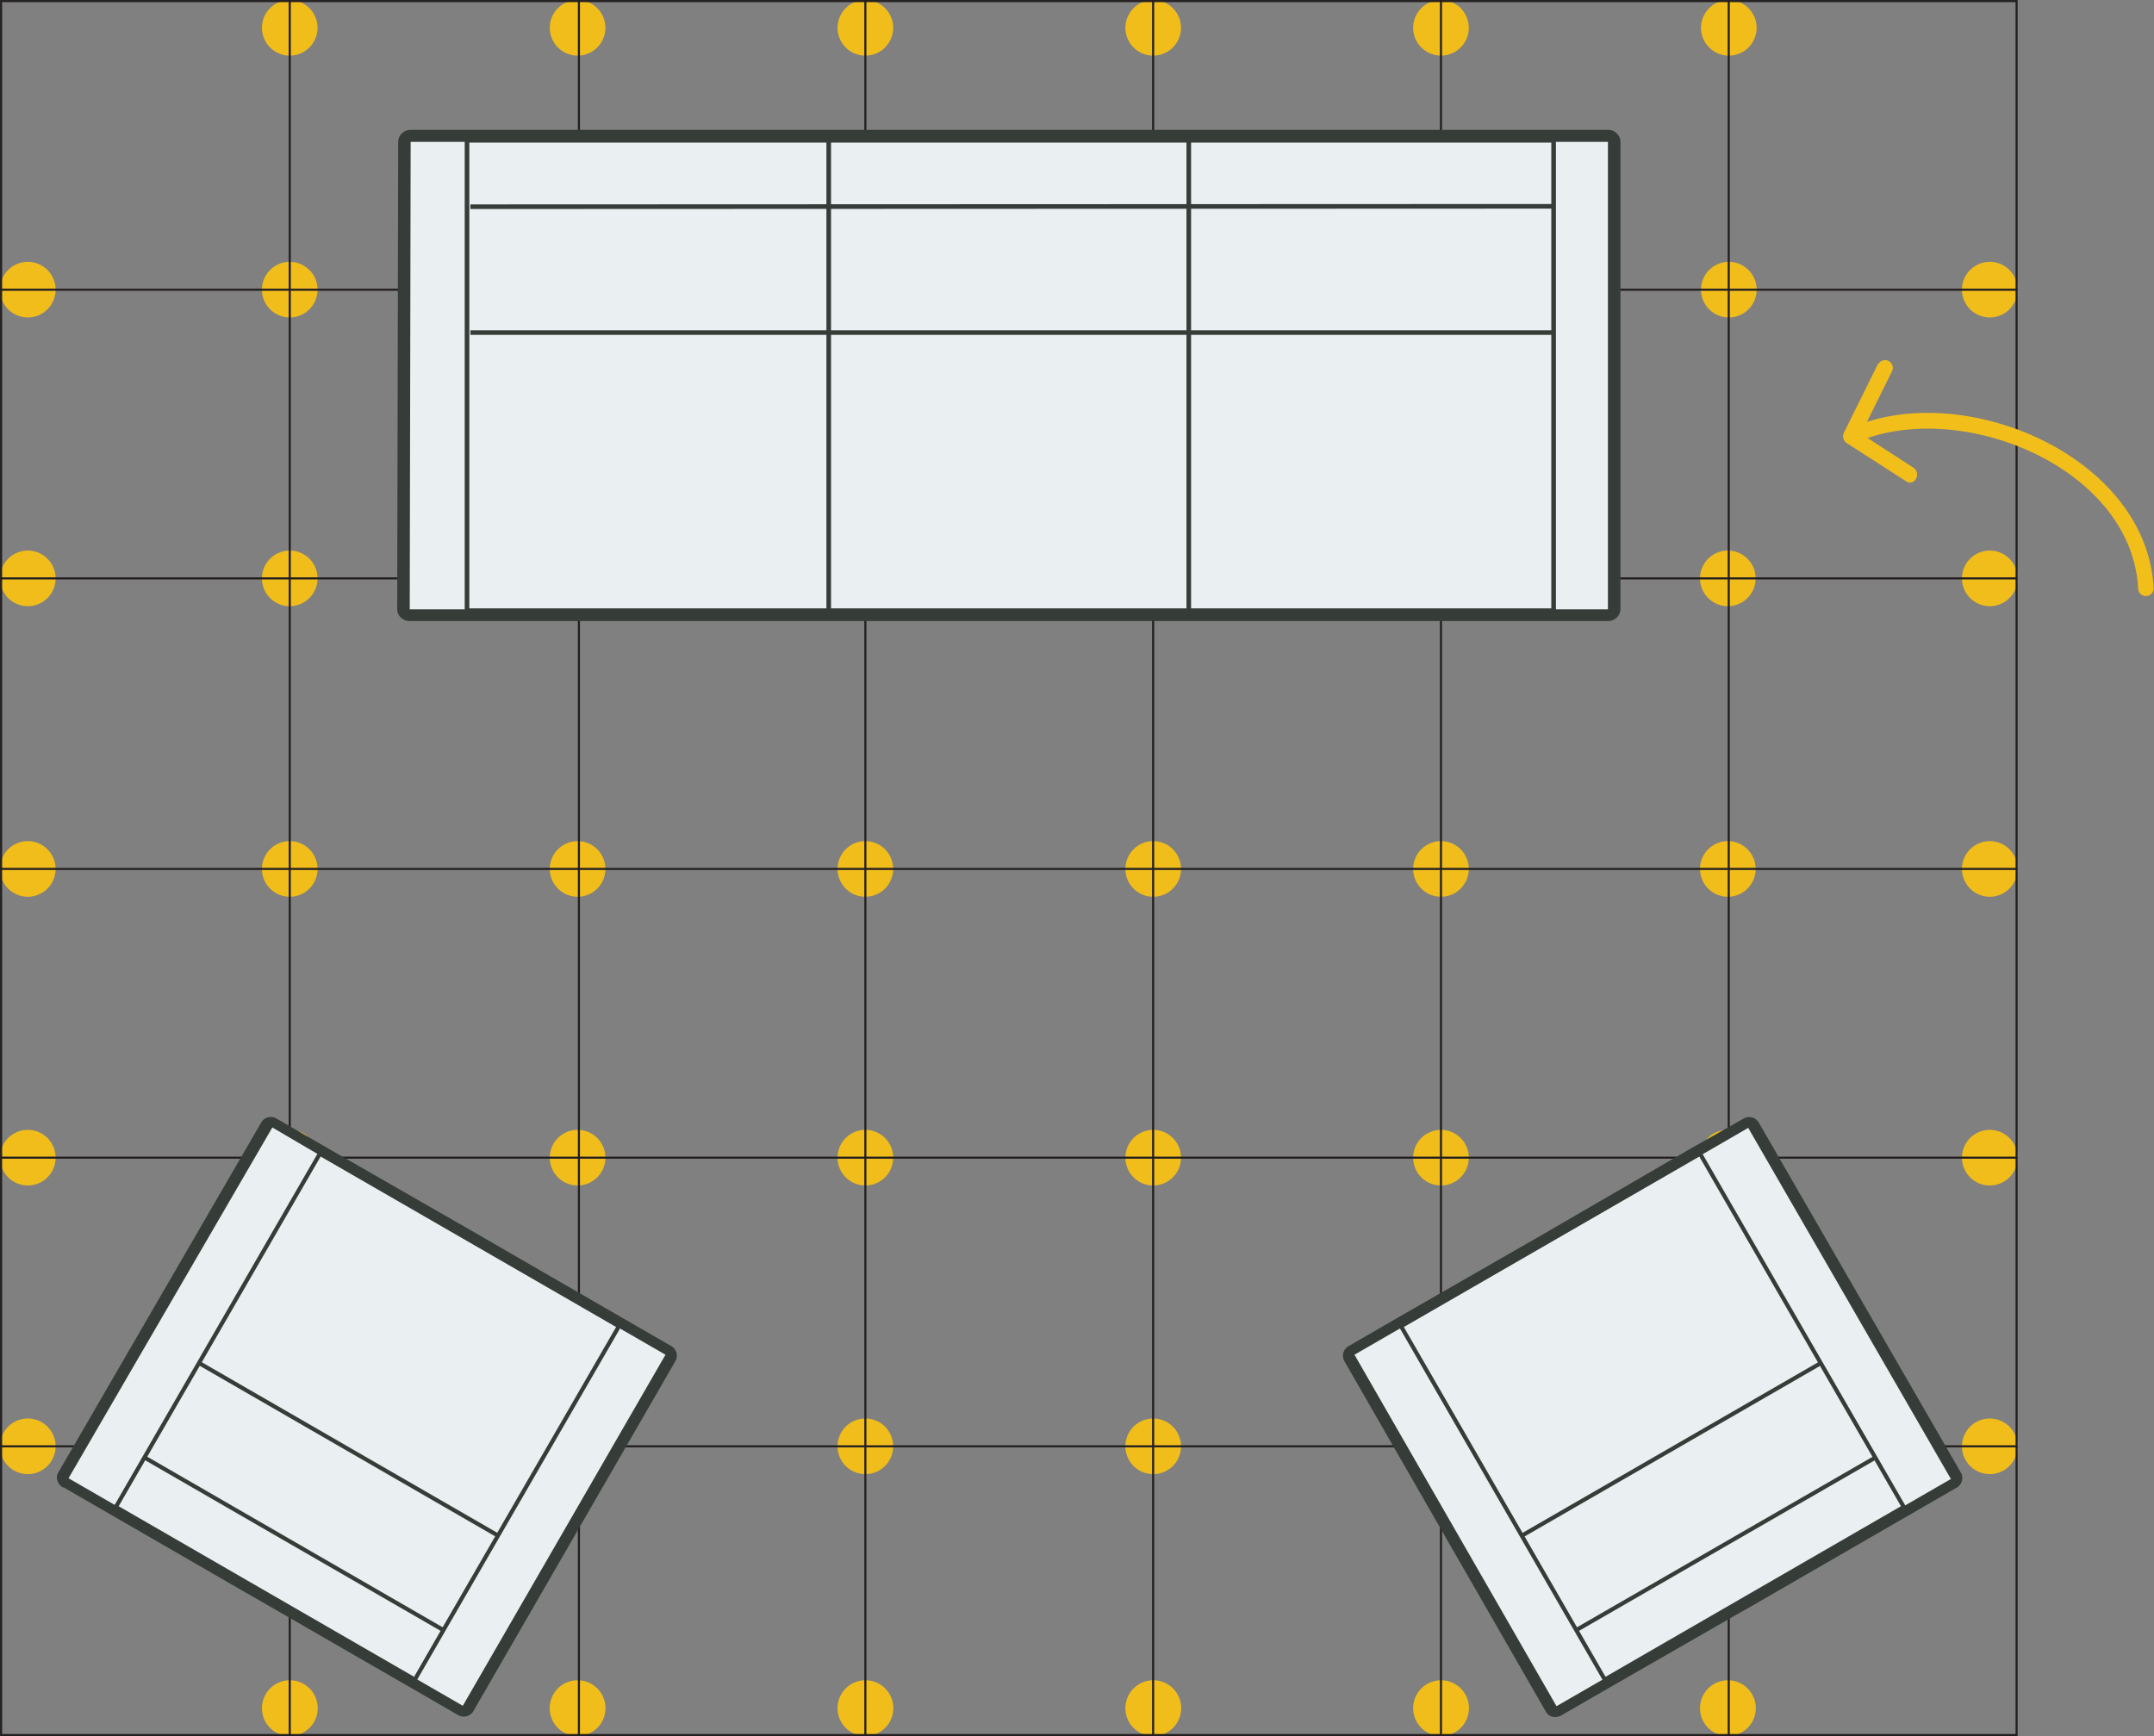 <svg xmlns="http://www.w3.org/2000/svg" xmlns:xlink="http://www.w3.org/1999/xlink" viewBox="0 0 261.01 210.38"><rect x="0" y="0" width="261.01" height="210.38" fill="#808080" stroke="none"/><defs><style>.cls-1,.cls-3,.cls-7,.cls-9{fill:none;}.cls-2{fill:#f0bd1b;}.cls-3{stroke:#231f20;stroke-width:0.25px;}.cls-4{clip-path:url(#clip-path);}.cls-5{fill:#eaeff1;}.cls-6{fill:#363d39;}.cls-7,.cls-9{stroke:#363d39;stroke-linejoin:round;}.cls-7{stroke-width:0.56px;}.cls-8{clip-path:url(#clip-path-2);}.cls-9{stroke-width:0.5px;}.cls-10{clip-path:url(#clip-path-3);}.cls-11{fill:#f2be1a;}</style><clipPath id="clip-path" transform="translate(-10)"><rect class="cls-1" x="57.08" y="14.93" width="150.32" height="61.36"/></clipPath><clipPath id="clip-path-2" transform="translate(-10)"><polygon class="cls-1" points="0 175.56 67.88 214.38 101.9 156.05 34.02 117.23 0 175.56"/></clipPath><clipPath id="clip-path-3" transform="translate(-10)"><polygon class="cls-1" points="151.05 158.94 188.92 223.88 263.06 181.49 225.19 116.55 151.05 158.94"/></clipPath></defs><g id="Layer_2" data-name="Layer 2"><g id="Layer_1-2" data-name="Layer 1"><path class="cls-2" d="M13.38,73.46A3.37,3.37,0,1,0,10,70.09a3.37,3.37,0,0,0,3.38,3.37" transform="translate(-10)"/><path class="cls-2" d="M13.38,108.67A3.37,3.37,0,1,0,10,105.3a3.37,3.37,0,0,0,3.38,3.37" transform="translate(-10)"/><path class="cls-2" d="M13.38,143.66A3.37,3.37,0,1,0,10,140.29a3.37,3.37,0,0,0,3.38,3.37" transform="translate(-10)"/><path class="cls-2" d="M13.38,178.64A3.37,3.37,0,1,0,10,175.27a3.37,3.37,0,0,0,3.38,3.37" transform="translate(-10)"/><path class="cls-2" d="M45.11,38.47a3.37,3.37,0,1,0-3.37-3.37,3.37,3.37,0,0,0,3.37,3.37" transform="translate(-10)"/><path class="cls-2" d="M45.11,6.74a3.37,3.37,0,1,0-3.37-3.37,3.37,3.37,0,0,0,3.37,3.37" transform="translate(-10)"/><path class="cls-2" d="M13.38,38.47A3.37,3.37,0,1,0,10,35.1a3.37,3.37,0,0,0,3.38,3.37" transform="translate(-10)"/><path class="cls-2" d="M45.11,73.46a3.37,3.37,0,1,0-3.37-3.37,3.37,3.37,0,0,0,3.37,3.37" transform="translate(-10)"/><path class="cls-2" d="M45.11,108.67a3.37,3.37,0,1,0-3.37-3.37,3.37,3.37,0,0,0,3.37,3.37" transform="translate(-10)"/><path class="cls-2" d="M45.11,143.66a3.37,3.37,0,1,0-3.37-3.37,3.37,3.37,0,0,0,3.37,3.37" transform="translate(-10)"/><path class="cls-2" d="M45.11,178.64a3.37,3.37,0,1,0-3.37-3.37,3.37,3.37,0,0,0,3.37,3.37" transform="translate(-10)"/><path class="cls-2" d="M45.11,210.38A3.38,3.38,0,1,0,41.74,207a3.37,3.37,0,0,0,3.37,3.38" transform="translate(-10)"/><path class="cls-2" d="M80,38.47a3.37,3.37,0,1,0-3.38-3.37A3.37,3.37,0,0,0,80,38.47" transform="translate(-10)"/><path class="cls-2" d="M80,6.74a3.37,3.37,0,1,0-3.38-3.37A3.37,3.37,0,0,0,80,6.74" transform="translate(-10)"/><path class="cls-2" d="M80,73.46a3.37,3.37,0,1,0-3.38-3.37A3.37,3.37,0,0,0,80,73.46" transform="translate(-10)"/><path class="cls-2" d="M80,108.67a3.37,3.37,0,1,0-3.38-3.37A3.37,3.37,0,0,0,80,108.67" transform="translate(-10)"/><path class="cls-2" d="M80,143.66a3.37,3.37,0,1,0-3.38-3.37A3.37,3.37,0,0,0,80,143.66" transform="translate(-10)"/><path class="cls-2" d="M80,178.64a3.37,3.37,0,1,0-3.38-3.37A3.37,3.37,0,0,0,80,178.64" transform="translate(-10)"/><path class="cls-2" d="M80,210.38A3.38,3.38,0,1,0,76.61,207,3.37,3.37,0,0,0,80,210.38" transform="translate(-10)"/><path class="cls-2" d="M114.86,38.47a3.37,3.37,0,1,0-3.37-3.37,3.37,3.37,0,0,0,3.37,3.37" transform="translate(-10)"/><path class="cls-2" d="M114.86,6.74a3.37,3.37,0,1,0-3.37-3.37,3.37,3.37,0,0,0,3.37,3.37" transform="translate(-10)"/><path class="cls-2" d="M114.86,73.46a3.37,3.37,0,1,0-3.37-3.37,3.37,3.37,0,0,0,3.37,3.37" transform="translate(-10)"/><path class="cls-2" d="M114.86,108.67a3.37,3.37,0,1,0-3.37-3.37,3.37,3.37,0,0,0,3.37,3.37" transform="translate(-10)"/><path class="cls-2" d="M114.86,143.66a3.37,3.37,0,1,0-3.37-3.37,3.37,3.37,0,0,0,3.37,3.37" transform="translate(-10)"/><path class="cls-2" d="M114.86,178.64a3.37,3.37,0,1,0-3.37-3.37,3.37,3.37,0,0,0,3.37,3.37" transform="translate(-10)"/><path class="cls-2" d="M114.86,210.38a3.38,3.38,0,1,0-3.37-3.38,3.37,3.37,0,0,0,3.37,3.38" transform="translate(-10)"/><path class="cls-2" d="M149.74,38.47a3.37,3.37,0,1,0-3.37-3.37,3.37,3.37,0,0,0,3.37,3.37" transform="translate(-10)"/><path class="cls-2" d="M149.74,6.74a3.37,3.37,0,1,0-3.37-3.37,3.37,3.37,0,0,0,3.37,3.37" transform="translate(-10)"/><path class="cls-2" d="M149.74,73.46a3.37,3.37,0,1,0-3.37-3.37,3.37,3.37,0,0,0,3.37,3.37" transform="translate(-10)"/><path class="cls-2" d="M149.74,108.67a3.37,3.37,0,1,0-3.37-3.37,3.37,3.37,0,0,0,3.37,3.37" transform="translate(-10)"/><path class="cls-2" d="M149.74,143.66a3.37,3.37,0,1,0-3.37-3.37,3.37,3.37,0,0,0,3.37,3.37" transform="translate(-10)"/><path class="cls-2" d="M149.74,178.64a3.37,3.37,0,1,0-3.37-3.37,3.37,3.37,0,0,0,3.37,3.37" transform="translate(-10)"/><path class="cls-2" d="M149.74,210.38a3.38,3.38,0,1,0-3.37-3.38,3.37,3.37,0,0,0,3.37,3.38" transform="translate(-10)"/><path class="cls-2" d="M184.61,38.47a3.37,3.37,0,1,0-3.37-3.37,3.37,3.37,0,0,0,3.37,3.37" transform="translate(-10)"/><path class="cls-2" d="M184.61,6.74a3.37,3.37,0,1,0-3.37-3.37,3.37,3.37,0,0,0,3.37,3.37" transform="translate(-10)"/><path class="cls-2" d="M219.49,38.47a3.37,3.37,0,1,0-3.37-3.37,3.37,3.37,0,0,0,3.37,3.37" transform="translate(-10)"/><path class="cls-2" d="M219.49,6.74a3.37,3.37,0,1,0-3.37-3.37,3.37,3.37,0,0,0,3.37,3.37" transform="translate(-10)"/><path class="cls-2" d="M251.11,38.47a3.37,3.37,0,1,0-3.37-3.37,3.37,3.37,0,0,0,3.37,3.37" transform="translate(-10)"/><path class="cls-2" d="M184.61,73.46a3.37,3.37,0,1,0-3.37-3.37,3.37,3.37,0,0,0,3.37,3.37" transform="translate(-10)"/><path class="cls-2" d="M184.61,108.67a3.37,3.37,0,1,0-3.37-3.37,3.37,3.37,0,0,0,3.37,3.37" transform="translate(-10)"/><path class="cls-2" d="M184.61,143.66a3.37,3.37,0,1,0-3.37-3.37,3.37,3.37,0,0,0,3.37,3.37" transform="translate(-10)"/><path class="cls-2" d="M184.61,178.64a3.37,3.37,0,1,0-3.37-3.37,3.37,3.37,0,0,0,3.37,3.37" transform="translate(-10)"/><path class="cls-2" d="M184.61,210.38a3.38,3.38,0,1,0-3.37-3.38,3.38,3.38,0,0,0,3.37,3.38" transform="translate(-10)"/><path class="cls-2" d="M219.34,73.46A3.37,3.37,0,1,0,216,70.09a3.37,3.37,0,0,0,3.37,3.37" transform="translate(-10)"/><path class="cls-2" d="M251.11,73.46a3.37,3.37,0,1,0-3.37-3.37,3.37,3.37,0,0,0,3.37,3.37" transform="translate(-10)"/><path class="cls-2" d="M219.34,108.67A3.37,3.37,0,1,0,216,105.3a3.37,3.37,0,0,0,3.37,3.37" transform="translate(-10)"/><path class="cls-2" d="M251.11,108.67a3.37,3.37,0,1,0-3.37-3.37,3.37,3.37,0,0,0,3.37,3.37" transform="translate(-10)"/><path class="cls-2" d="M219.34,143.66a3.37,3.37,0,1,0-3.37-3.37,3.37,3.37,0,0,0,3.37,3.37" transform="translate(-10)"/><path class="cls-2" d="M251.11,143.66a3.37,3.37,0,1,0-3.37-3.37,3.37,3.37,0,0,0,3.37,3.37" transform="translate(-10)"/><path class="cls-2" d="M219.34,178.64a3.37,3.37,0,1,0-3.37-3.37,3.37,3.37,0,0,0,3.37,3.37" transform="translate(-10)"/><path class="cls-2" d="M219.34,210.38A3.38,3.38,0,1,0,216,207a3.37,3.37,0,0,0,3.37,3.38" transform="translate(-10)"/><path class="cls-2" d="M251.11,178.64a3.37,3.37,0,1,0-3.37-3.37,3.37,3.37,0,0,0,3.37,3.37" transform="translate(-10)"/><line class="cls-3" y1="105.3" x2="244.48" y2="105.3"/><line class="cls-3" y1="175.27" x2="244.48" y2="175.27"/><line class="cls-3" y1="70.09" x2="244.48" y2="70.09"/><line class="cls-3" y1="140.29" x2="244.48" y2="140.29"/><line class="cls-3" y1="35.11" x2="244.48" y2="35.11"/><line class="cls-3" x1="174.61" x2="174.61" y2="210.38"/><line class="cls-3" x1="139.73" x2="139.73" y2="210.38"/><line class="cls-3" x1="209.48" x2="209.48" y2="210.38"/><line class="cls-3" x1="104.86" x2="104.86" y2="210.38"/><line class="cls-3" x1="70.15" x2="70.15" y2="210.38"/><line class="cls-3" x1="35.11" x2="35.11" y2="210.38"/><rect class="cls-3" x="0.13" y="0.13" width="244.23" height="210.13"/><g class="cls-4"><path class="cls-5" d="M59.65,74.57a.77.77,0,0,1-.54-.22.7.7,0,0,1-.22-.51L59,17.19a.74.74,0,0,1,.75-.73H204.84a.75.75,0,0,1,.76.73V73.84a.75.75,0,0,1-.76.73Z" transform="translate(-10)"/><path class="cls-6" d="M204.84,17.19V73.84H59.65l.11-56.65H204.84m0-1.45H59.76a1.48,1.48,0,0,0-1.51,1.45l-.12,56.65a1.46,1.46,0,0,0,.44,1,1.59,1.59,0,0,0,1.08.42H204.84a1.49,1.49,0,0,0,1.52-1.45V17.19a1.49,1.49,0,0,0-1.52-1.45" transform="translate(-10)"/><path class="cls-7" d="M154.05,74.2v-57m-43.63,57v-57M198.26,40.3H67m0-15.25L198.26,25m0-8H66.59V74H198.26Z" transform="translate(-10)"/></g><g class="cls-8"><path class="cls-5" d="M91,163.62a.69.69,0,0,1,.3.91L66.7,207.07a.68.68,0,0,1-.94.19L18,179.68a.79.79,0,0,1-.34-.41.58.58,0,0,1,0-.5l24.64-42.49a.67.67,0,0,1,.94-.19Z" transform="translate(-10)"/><path class="cls-6" d="M18.31,179.13,43,136.63,49,140.15l15.68,9,1,.56L84.45,160.6l6.19,3.57L66.08,206.71l-5.7-3.29L41.12,192.31l-1-.57-15.67-9.05-6.16-3.56m-.63,1.09,6.16,3.56,15.67,9.05,1,.57,19.26,11.11,5.7,3.29a1.35,1.35,0,0,0,1.87-.37l24.56-42.55a1.34,1.34,0,0,0-.61-1.8l-6.19-3.57L66.32,148.67l-1-.57-15.68-9-6.08-3.52a1.36,1.36,0,0,0-1.87.38l-24.64,42.5a1.15,1.15,0,0,0-.08,1,1.49,1.49,0,0,0,.69.82" transform="translate(-10)"/><path class="cls-9" d="M34.11,165.17l36.24,20.92m-6.62,11.45L27.5,176.62m-3.46,6,36.23,20.92,3.31-5.74,6.63-11.48L85,160.72,48.76,139.81Z" transform="translate(-10)"/></g><g class="cls-10"><path class="cls-5" d="M221.51,136.09a.66.66,0,0,1,.93.19L247,178.82a.67.67,0,0,1-.3.9l-47.77,27.59a.84.84,0,0,1-.53.09.64.64,0,0,1-.41-.28l-24.48-42.6a.68.68,0,0,1,.3-.9Z" transform="translate(-10)"/><path class="cls-6" d="M198.61,206.76l-24.48-42.59,6.08-3.51,15.68-9,1-.57,18.76-10.83,6.19-3.58,24.56,42.55-5.7,3.29-19.25,11.12-1,.56-15.67,9-6.17,3.56m.63,1.09,6.17-3.56,15.67-9,1-.56,19.25-11.12,5.7-3.29a1.35,1.35,0,0,0,.61-1.81l-24.56-42.54a1.36,1.36,0,0,0-1.87-.38L215,139.11,196.24,150l-1,.57-15.68,9-6.08,3.52a1.35,1.35,0,0,0-.61,1.8l24.48,42.59a1.21,1.21,0,0,0,.81.57,1.54,1.54,0,0,0,1.06-.19" transform="translate(-10)"/><path class="cls-9" d="M194.42,186.09l36.24-20.92m6.61,11.45L201,197.54m3.46,6,36.23-20.92-3.31-5.74-6.63-11.48L216,139.81l-36.23,20.91Z" transform="translate(-10)"/></g><path class="cls-11" d="M235,53.58c12.49-5.38,33.38,3,34.1,17.85a.94.94,0,0,0,1.87-.11c-.78-16-22.92-25.4-36.55-19.52-1.1.47-.53,2.26.58,1.78" transform="translate(-10)"/><path class="cls-11" d="M237.57,44.09l-4.15,8.38a1,1,0,0,0,.41,1.26L241,58.34c1,.65,1.86-1,.85-1.67l-7.12-4.61c.14.42.27.84.41,1.26l4.15-8.38a.94.94,0,0,0-1.67-.85" transform="translate(-10)"/></g></g></svg>